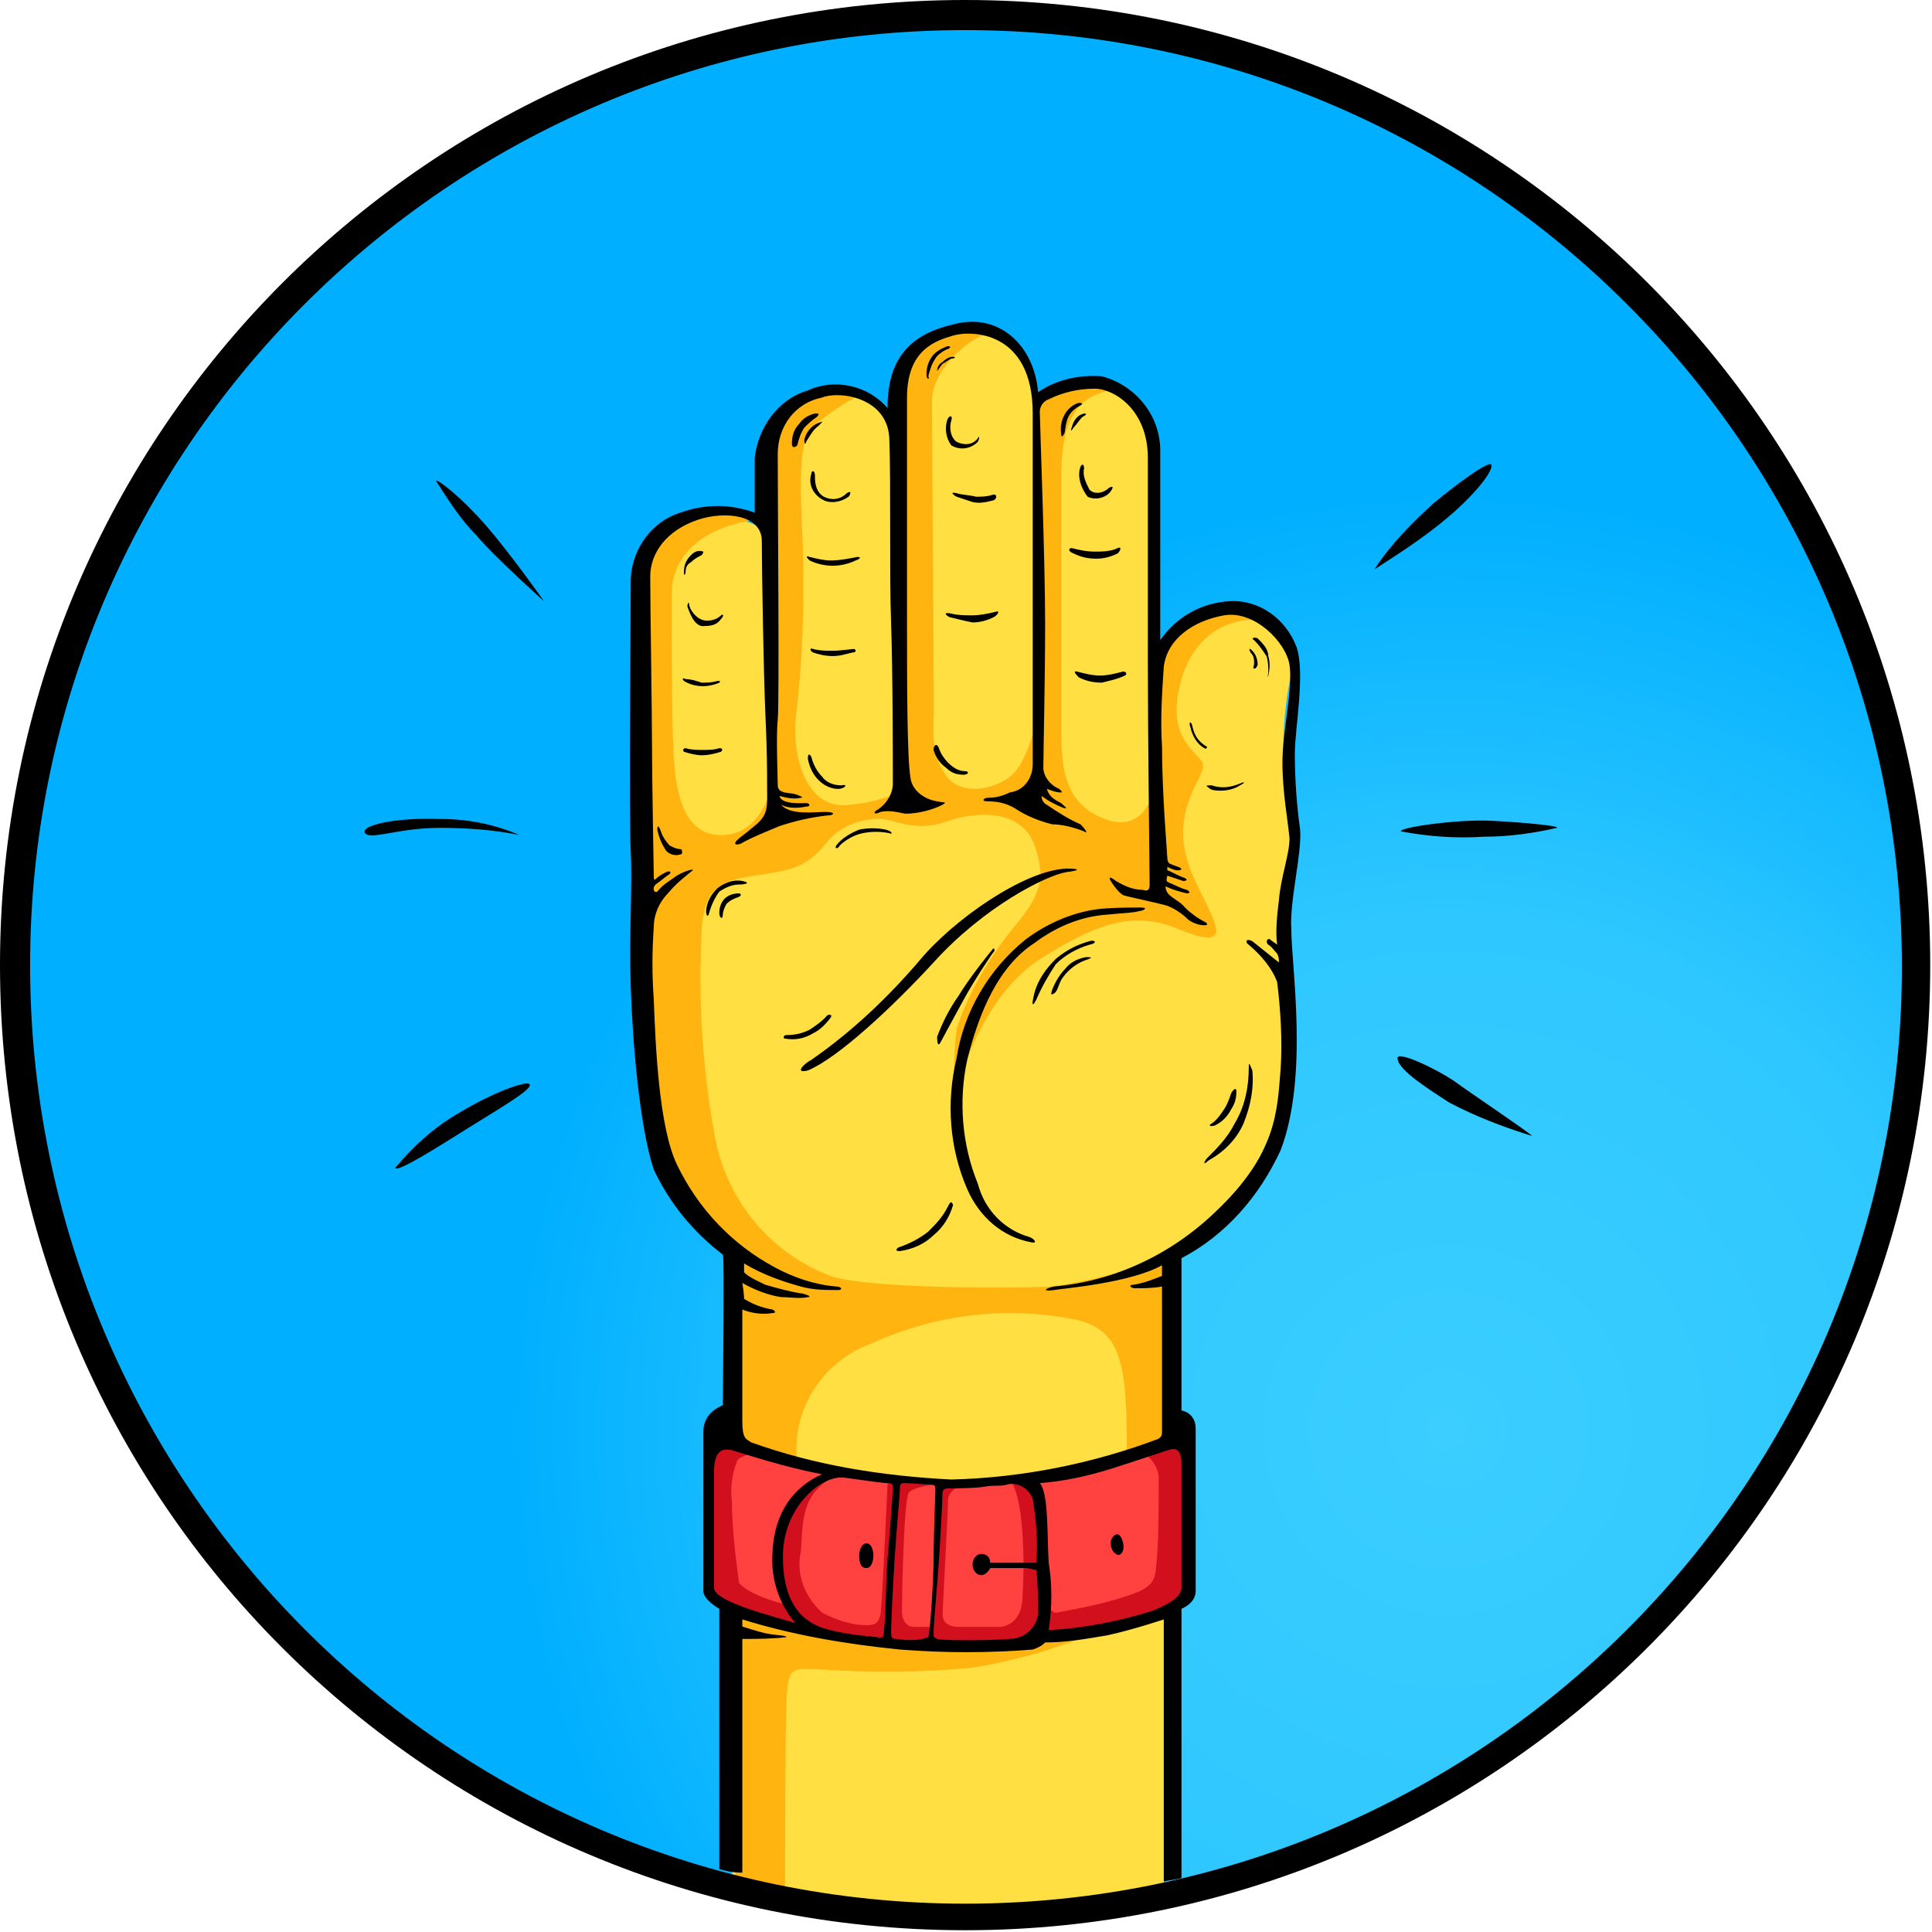 <svg xmlns="http://www.w3.org/2000/svg" xmlns:xlink="http://www.w3.org/1999/xlink" id="Layer_1" x="0px" y="0px" viewBox="0 0 109.1 109.1" style="enable-background:new 0 0 109.1 109.1;" xml:space="preserve"> <style type="text/css"> .st0{clip-path:url(#SVGID_00000121273511184672982970000017073036363684516787_);} .st1{fill:#FF1C55;} .st2{fill:url(#Ellipse_1_00000010271695121008513110000010592001636284597137_);} .st3{fill-rule:evenodd;clip-rule:evenodd;fill:#FFDF42;} .st4{fill-rule:evenodd;clip-rule:evenodd;fill:#FFB40F;} .st5{fill-rule:evenodd;clip-rule:evenodd;fill:#FF4140;} .st6{fill-rule:evenodd;clip-rule:evenodd;fill:#D20F1D;} .st7{fill-rule:evenodd;clip-rule:evenodd;} </style> <g id="freeLivesLogo" transform="translate(-1619.191 -169.903)"> <g id="colours" transform="translate(1620.23 170.856)"> <g id="Group_2" transform="translate(0 0)"> <radialGradient id="Ellipse_1_00000099640066331260927850000011464122372321632416_" cx="-1157.968" cy="629.23" r="0.5" gradientTransform="matrix(107.194 0 0 -107.194 124207.656 67530.109)" gradientUnits="userSpaceOnUse"> <stop offset="0" style="stop-color:#3BCEFF"></stop> <stop offset="0.55" style="stop-color:#2EC7FF"></stop> <stop offset="1" style="stop-color:#00AFFF"></stop> </radialGradient> <circle id="Ellipse_1" style="fill:url(#Ellipse_1_00000099640066331260927850000011464122372321632416_);" cx="53.6" cy="53.6" r="53.6"></circle> </g> <g id="Group_3" transform="translate(35.008 17.611)"> <path id="Path_2" class="st3" d="M5.3,88.3v-36c-2.6-2.2-4.2-5.3-4.6-8.7C0.2,38.2,0,25.6,0,25.6s-0.1-9.2,0.1-11.5 c0.1-2,1.8-3.6,3.8-3.6c1.1,0,2.2,0.3,3.2,0.8c0,0-0.5-4.5,0.4-5.8s3.1-2.5,4.9-1.7c0.9,0.3,1.7,1,2.1,1.9c0,0-0.4-3.4,1-4.5 c1.7-1.4,3.7-1.6,5.3-0.4c1.4,1.1,1.6,3.6,1.6,3.6c0.7-0.9,1.8-1.4,2.9-1.4c2.2,0.2,3.9,2.1,3.7,4.3c0,0,0,0,0,0v11.1 c0.8-1.1,1.9-2.1,3.1-2.7c2-0.6,4.1,0.6,4.6,2.6c0.1,0.5,0.2,1,0.1,1.5c-0.5,2.6-0.5,5.3-0.1,7.9c0.4,1.8-0.6,4.6-0.5,6.4 s0.7,8.1,0,10s-2.1,5.8-5.2,7.5s-1.3,0.8-1.3,0.8v35.9c0,0-4,1.4-12.7,1.4S5.3,88.3,5.3,88.3"></path> </g> <g id="Group_4" transform="translate(35.092 17.807)"> <path id="Path_3" class="st4" d="M8.2,88.1c0,0,0-9.6,0.1-11.2s0.5-1.4,1.6-1.4c3,0.2,6,0.2,9-0.1c2.3-0.4,4.5-1,6.6-1.9 c0,0-4.2-0.3-10.7-1c-3.1-0.4-6.3-0.6-9.4-0.5v15.7L8.2,88.1z M29.9,62.4V52.2c-2.2,0.8-4.5,1.4-6.8,1.7 c-2.4,0.1-10.3,0.1-12.3-0.6c-3.5-1.3-6-4.4-6.6-8.1c-0.7-3.8-0.9-7.7-0.7-11.6c0.2-2.1,0.9-2.6,2.9-2.9s2.9-0.4,4-1.7 c0.8-1.1,2.1-1.6,3.4-1.5c1,0.2,2,0.7,3.6,0.1c1.8-0.6,4.2-0.6,4.9,1.4c0.6,1.8,0.4,2.7-1.1,4.5c-1.4,1.7-2.6,3.7-3.3,5.8 c-0.2,1.5-0.2,2.9,0,4.4l0.6-2.7c0,0,1.3-3.8,4.1-5.6c3-1.9,5.2-2.8,7.8-1.7c2.9,1.2,2.2-0.1,1.7-1.2s-1.6-2.8-1.4-4.7 s1.2-2.8,1.1-3.4s-1.9-1.2-1.4-4c0.6-3.4,3-4.5,5.3-4.1c-1.2-0.6-3.4-2.1-6.4,1.7c0,3.4-0.2,7.4-0.2,7.4s-0.3,3-2.8,2.1 c-2.5-0.9-2.5-3.2-2.5-5.4s0-10.7,0-13.9c0-3.8,1.2-4.8,3.4-5c-1.7-0.6-4.6-0.2-4.6,0.5v17.2c0,0-0.5,3.3-1.7,4.2s-3,1-3.7-0.2 c-0.8-1.3-0.6-2.4-0.6-3.9s-0.1-15-0.1-17.1s2.8-4.2,3.9-3.9c-1.9-0.3-5.9-1-5.9,4.4s0.3,21.5,0.3,21.5c-1,0.5-2,0.7-3.1,0.8 c-2.2,0.2-3.1-2.5-2.9-4.9c0.4-3.2,0.5-6.5,0.4-9.8C9,7.8,9,6,9.9,5.2c0.8-0.6,1.6-1.2,2.6-1.7C10.6,3.3,7,3.5,7,7.8 s0.4,17.9,0.4,17.9s-0.5,2.7-2.8,2.7s-2.6-2.8-2.7-4.7s-0.1-6.8-0.1-8.9c0-2.5,2.2-3.9,4.8-4.2C4.1,9.6,0,10.4,0,14.7 s0,21.1,0.2,24.2s0.2,7.8,1.9,9.9c0.9,1.2,2,2.3,3.1,3.3v10.6l3.7,1.2c-0.4-3,1.4-5.8,4.2-6.8c3.5-1.6,7.4-2.1,11.2-1.4 c3,0.5,3.2,2.6,3.2,7.7C28.2,63.1,29.1,62.8,29.9,62.4L29.9,62.4z"></path> </g> <g id="Group_5" transform="translate(38.951 80.337)"> <path id="Path_4" class="st5" d="M0.5,9.2C0.1,8.9,0,8.4,0,7.4s-0.2-7,0.3-7.2s1.6,0.4,2.4,0.6c3.4,0.9,7,1.4,10.5,1.6 c4.2-0.2,8.4-0.9,12.5-2.2C26.7-0.3,27,0.3,27,1s0,6.7,0,7.3s-0.3,1.1-1.6,1.5s-7,1.4-7,1.4l-0.9,0.4c0,0-4.3,0.1-6.7,0 c-2.4-0.1-4.9-0.5-7.2-1.1C2.6,10.2,1.5,9.8,0.5,9.2z"></path> </g> <g id="Group_6" transform="translate(38.893 80.119)"> <path id="Path_5" class="st6" d="M3,0.9c0,0-1.1,0.2-1.3,0.5C1.4,2.2,1.3,2.9,1.4,3.7c0,1.5,0.2,3.1,0.4,4.6 c0.4,0.6,2.3,1.2,2.6,1.2s-0.3-1-0.3-1S3.6,5.3,4.6,4.2C5.3,3.5,6.1,2.9,7,2.4c-1.6,1-1.6,2.2-1.7,4.1C5,7.8,5.5,9.1,6.5,10 c0.8,0.4,1.6,0.7,2.5,0.7c0.5,0,0.7-0.1,0.8-0.7c0.1-0.8,0.4-7.5,0.4-7.5l2.4,0.3c0,0-0.9,0.1-1.2,0.4S11,9.2,11,9.9 c0,0.6,0.3,0.9,0.7,0.9c0.3,0,0.7,0,1,0l0.4-8.1l1.5,0.1c0,0-1,0.1-1,0.9s-0.3,5.9-0.3,6.4s0.4,0.7,0.9,0.7c0.8,0,1.6,0,2.4,0 c0.5-0.1,1.1-0.4,1.2-1.5c0.1-1.6,0.1-3.3-0.1-4.9c-0.1-0.6-0.2-1.2-0.5-1.8l1.3-0.2l0.3,1.3l0.5,6c0,0,0.2,0.3,0.4,0.3 c1.6-0.3,3.2-0.6,4.7-1.2c1-0.5,0.9-0.9,1-1.9s0.1-3.6,0.1-4.5c0-0.5-0.3-1-0.7-1.3L27,0v9c-2.3,1.4-4.9,2.2-7.6,2.3 c-0.7,0.1-1.4,0.3-2.1,0.6c0,0-8.3,0.4-12.3-0.9S0,9.3,0,8.8S-0.1,1,0.3,0.7S3,0.9,3,0.9z"></path> </g> </g> <g id="lines" transform="translate(1619.191 169.903)"> <g id="Group_7" transform="translate(20.619 18.149)"> <path id="Path_6" class="st7" d="M20,87.4V72.7c0,0-0.9-0.5-0.9-1v-9c0-0.7,0.4-1.2,1.1-1.5c0-0.7,0.1-8.5,0-8.5 c-1.7-1.3-3-2.9-3.9-4.8c-0.8-2.4-1.2-7.2-1.3-10.3s0.1-5.8,0-7.6S15,16.3,15,14.5c0.1-1.7,1.2-3.2,2.8-3.7 c1.4-0.5,2.8-0.5,4.2,0c0-1.9,0-2.1,0-3.1C22.2,6,23.3,4.4,25,3.9c1.5-0.7,3.4-0.3,4.5,1c0-2,0.6-4,3.6-4.7 C35.8-0.6,37.8,1.4,38,4c1-0.7,2.3-1,3.6-0.9c1.9,0.5,3.3,2.2,3.3,4.2V18c0.9-1.3,2.3-2.1,3.9-2.2c1.7-0.1,3.2,1,3.8,2.6 c0.5,1.5-0.1,4.6-0.1,6c0,1.4,0.1,2.9,0.3,4.3c0.1,1.4-0.6,4-0.5,5.6c0,2.1,1,8.3-0.6,12.5c-1.2,2.6-3.1,4.8-5.6,6.1v8.6 c0.5,0.1,0.8,0.5,0.8,1v9.2c0,0.7-0.8,1-0.8,1v15.2c-0.3,0.1-0.6,0.1-1,0.2V73.3c0,0-1.8,0.6-3.2,0.9c-1.2,0.2-2.3,0.4-3.5,0.4 c-0.2,0.2-0.4,0.3-0.7,0.4c-2.5,0.2-5,0.2-7.5,0c-3-0.3-6-0.8-8.9-1.7c0,0.2,0,0.4,0,0.4s0.9,0.3,1.4,0.4s1.1,0.1,1.1,0.2 c-0.8,0.1-1.6,0.1-2.5,0.1v13.2l0,0C20.7,87.6,20.4,87.5,20,87.4L20,87.4z M32.6,66.2c0-0.2,0.1-0.3,0.3-0.3c0.2,0,1.6,0,2.1-0.1 s0.8,0,1.2-0.1c0.6-0.2,1.3,0.2,1.5,0.8c0,0,0,0,0,0c0.2,1.2,0.3,2.4,0.2,3.6c-0.8,0-2.3,0-2.6,0c0-0.3-0.2-0.5-0.5-0.5 c-0.3,0-0.5,0.3-0.5,0.6c0,0.3,0.2,0.6,0.5,0.6c0.2,0,0.4-0.2,0.5-0.4c0.4,0,1.6,0,2,0c0.2,0,0.4,0.1,0.6,0.1 c0.1,0.8,0.1,1.7,0.1,2.5c-0.1,0.8-0.8,1.4-1.6,1.4c-1.1,0.1-3.9,0.1-4.1,0s-0.2-0.1-0.2-0.3c0-0.6,0.2-2.6,0.3-4.1 S32.6,66.6,32.6,66.2L32.6,66.2z M30,74.4c-0.2,0-0.3,0-0.3-0.4s0.1-2.5,0.2-4.1s0.3-3.7,0.3-4s0.1-0.3,0.3-0.3 c0.3,0,1.3,0.1,1.5,0.1s0.2,0.1,0.2,0.3s-0.1,2.7-0.1,3.9s-0.2,4.2-0.3,4.4C31.3,74.5,30.7,74.5,30,74.4L30,74.4z M28.9,74.3 c-1-0.1-2-0.2-3-0.5c-0.9-0.3-2.4-1.1-2.3-4.3c0.1-2.6,2.2-4.4,3.5-4.2c1.5,0.2,2.1,0.3,2.4,0.3s0.3,0.1,0.3,0.3s-0.2,2.9-0.3,4 s-0.1,3.4-0.2,3.9C29.3,74.2,29.3,74.4,28.9,74.3L28.9,74.3z M38.6,73.9c0.2-1.3,0.2-2.6,0-3.8c-0.1-1.7,0-3.9-0.5-4.5 c1.4-0.1,2.7-0.4,4-0.8c1.6-0.5,3-1,3.4-1.1s0.6,0.2,0.6,0.8v7c0,0.6-0.9,1-1.6,1.3C42.6,73.4,40.6,73.8,38.6,73.9L38.6,73.9z M24.3,73.5c-2.9-0.8-4.6-1.4-4.6-2V65c0-1.4,0.6-1.4,1.2-1.2c1.6,0.5,3.3,1,4.9,1.3c-0.9,0.4-2.7,1.5-2.8,4.5 C22.9,71,23.4,72.5,24.3,73.5L24.3,73.5z M27.9,69.7c0-0.4,0.2-0.7,0.4-0.7c0.3,0,0.4,0.4,0.4,0.7s-0.1,0.7-0.4,0.7 S27.9,70.1,27.9,69.7L27.9,69.7z M42.4,68.5c0.3-0.1,0.5,0.6,0.4,0.9s-0.3,0.3-0.4,0.2c-0.2-0.1-0.3-0.4-0.3-0.6 C42.1,68.8,42.2,68.6,42.4,68.5L42.4,68.5z M21.8,63.3c-0.3-0.2-0.5-0.2-0.5-1.2s0-2.6,0-3.5s0-2.2,0-2.8 c0.5,0.2,1.1,0.3,1.7,0.2c0.2,0,0.2-0.1,0-0.2c-0.6-0.1-1.1-0.3-1.6-0.6c0-0.3-0.1-0.9-0.1-0.9c0.7,0.4,1.5,0.7,2.2,0.8 c0.5,0,1,0.1,1.5,0c0.2,0,0.1-0.1-0.3-0.2c-0.7-0.1-1.4-0.3-2.1-0.5c-0.4-0.2-0.9-0.4-1.2-0.7c0-0.2,0-0.3,0-0.5 c1,0.6,2.1,1,3.2,1.3c0.7,0.2,1.4,0.2,2.1,0.2c0.3,0,0.2-0.2-0.1-0.2c-1.2-0.1-2.4-0.5-3.5-1.1c-2.4-1.3-4.3-3.3-5.5-5.8 c-1-2.1-1.2-6.6-1.3-9.3c-0.1-1.4-0.1-2.7,0-4.1c0-0.7,0.3-1.4,0.8-1.9c0.4-0.5,0.9-0.9,1.4-1.3c0.1-0.1-0.4,0-0.9,0.3 c-0.4,0.3-0.8,0.5-1.1,0.9c-0.2,0.1-0.3-0.2-0.1-0.4c0.3-0.2,0.5-0.4,0.8-0.6c0.1-0.1,0-0.2-0.2-0.1c-0.2,0.1-0.4,0.2-0.6,0.4 c-0.1,0.1-0.1-0.1-0.1-0.2c0-0.2-0.1-5.5-0.1-7.3s-0.1-8-0.1-9.6c0-1.3,0.9-2.6,2.7-3.2c1.5-0.5,3.6-0.3,3.6,1.2 c0,1.4,0.1,7.5,0.2,9.7s0.1,3.2,0.1,4.2s0.1,1.5-0.6,2.1s-0.9,0.7-1.1,0.9s-0.1,0.3,0.2,0.2c0.7-0.4,1.5-0.7,2.2-1 c0.9-0.3,1.8-0.5,2.7-0.6c0.4,0,0.5-0.2-0.1-0.2s-2,0.2-2.5-0.4c0.4,0.2,0.9,0.2,1.4,0.1c0.3,0,0.2-0.2,0-0.2s-1.4,0.1-1.5-0.4 c0.4,0.1,0.8,0.2,1.2,0.1c0.2,0,0-0.1-0.3-0.2s-1,0-1-0.5s-0.1-2.8,0-3.7s0-12.1,0-15c0-1.6,1-2.9,2.5-3.2c1-0.4,3.7,0,3.8,2.3 c0.1,2.4,0,7.7,0.1,10.4s0.1,8.1,0.1,9.1c0,0.6-0.4,1.2-0.9,1.5c-0.2,0.1-0.2,0.3,0.2,0.1c0.5-0.1,0.9,0,1.4,0.1 c0.7,0,1.5-0.2,2.1-0.5c0.3-0.2,0.1-0.1-0.3-0.2c-0.7-0.1-1.4-0.6-1.5-1.3c-0.2-1.1-0.2-5.5-0.2-9s0-9.5,0-12.5 c0-2.7,1.6-3.2,2.6-3.5s4.5-0.3,4.5,4.4s0,8.9,0,11.8s0,6.9,0,8c0,0.8-0.5,1.5-1.3,1.6c-0.4,0.2-0.8,0.3-1.2,0.3 c-0.3,0-0.4,0.2-0.1,0.2c0.6,0,1.1,0.1,1.6,0.4c0.6,0.4,1.3,0.7,2.1,0.9c0.6,0,1.3,0.2,1.8,0.4c0.3,0.2,0-0.2-0.2-0.4 c-0.7-0.3-1.3-0.7-1.9-1.1c-0.2-0.1-0.3-0.3-0.3-0.5c0.4,0.3,0.8,0.5,1.3,0.7c0.2,0,0-0.1-0.2-0.3c-0.4-0.2-0.7-0.4-0.8-0.8 c0.3,0.1,0.5,0.2,0.8,0.2c0.1,0,0-0.1-0.1-0.2c-0.5-0.2-0.9-0.7-0.9-1.2c0-1.1,0.1-4.7,0.1-8.2S38.1,5.7,38.1,5.1 c0-0.3,0.2-0.6,0.5-0.7c0.8-0.4,1.7-0.6,2.6-0.6c1.1,0,3,1.2,3,3.9c0,2.6,0,8.1,0,11.7s0.1,12.1,0.1,12.4s-0.1,0.4-0.4,0.3 c-0.5,0-1-0.2-1.5-0.5c-0.4-0.3-0.4-0.2-0.3,0c0.2,0.3,0.4,0.6,0.7,0.8c0.3,0.1,1.8,0.4,2.5,0.6c0.5,0.2,0.9,0.5,1.2,0.8 c0.3,0.2,0.6,0.3,0.9,0.3c0.2,0,0.2-0.1,0-0.2c-0.4-0.2-0.8-0.5-1.1-0.8c-0.4-0.5-1.1-0.6-1.1-1.2c0.4,0.2,0.8,0.3,1.2,0.4 c0.2,0,0.2-0.1,0-0.2c-0.4-0.1-0.7-0.3-1-0.4c-0.1-0.1-0.2,0-0.1-0.4c0.3,0.1,0.6,0.2,0.9,0.3c0.2,0,0.3-0.1,0-0.2 S45.4,31,45.3,31c0-0.1,0-0.1,0-0.2c0.2,0.1,0.4,0.2,0.6,0.2c0.2,0,0.3-0.1,0-0.2s-0.5-0.2-0.5-0.2s-0.1-0.1-0.1-0.3 s-0.3-3.6-0.3-6.3c-0.1-1.5,0-3,0.1-4.5c0.2-1.6,1.7-2.6,3.4-2.9s3.5,1.5,3.7,2.8s-0.4,3.8-0.4,5.5s0.3,3.2,0.4,4.3 c0,0.9-0.5,2.2-0.6,3.5c-0.1,0.8-0.2,1.7-0.1,2.5c-0.1-0.1-0.3-0.2-0.4-0.3c-0.1-0.1-0.3,0.1-0.1,0.3c0.2,0.1,0.3,0.3,0.5,0.5 c0.1,0.2,0.1,0.3,0.1,0.5c-0.5-0.4-1-0.8-1.5-1.2c-0.4-0.2-0.4,0.1-0.2,0.2c0.7,0.6,1.3,1.3,1.6,2.1c0.2,1.6,0.3,3.3,0.2,4.9 c-0.2,2.4-0.2,4.8-3.7,8.1c-2.5,2.4-5.7,3.9-9.1,4.2c-0.5,0.1-0.7,0.3,0,0.2c0.6-0.1,4.3-0.4,6.1-1.4c0,0.3,0,0.4,0,0.6 c-0.5,0.2-1,0.4-1.6,0.5c-0.2,0-0.3,0.1,0,0.2c0.5,0,1.1,0,1.6-0.1c0,0.4,0,7.9,0,8.2s-0.1,0.3-0.2,0.4 c-3.7,1.4-7.7,2.2-11.7,2.3C29.2,65.2,25.4,64.6,21.8,63.3L21.8,63.3z M30.1,52.3c0.6-0.2,1.2-0.5,1.7-0.9 c0.4-0.4,0.8-0.8,1.1-1.4c0.1-0.2,0.2-0.4,0.3-0.1c-0.2,0.7-0.6,1.3-1.1,1.7c-0.5,0.5-1.2,0.8-1.9,0.9 C29.9,52.5,30,52.4,30.1,52.3L30.1,52.3z M37.6,52c0.4,0.1,0.2-0.2-0.1-0.3c-1.4-0.4-2.5-1.5-2.9-3c-0.9-2.2-1.1-4.7-0.6-7 c0.7-2.8,1.8-5.3,3.8-6.6c1.2-0.9,2.6-1.5,4.1-1.6c1-0.1,1.5-0.1,1.8-0.2c0.2,0,0.6-0.2,0.1-0.2c-0.8,0-1.7,0-2.5,0.1 c-1.4,0.2-2.8,0.8-4,1.7c-2.1,1.7-3.5,4.1-3.9,6.7c-0.6,2.5-0.4,5.1,0.6,7.4C34.7,50.6,36,51.7,37.6,52L37.6,52z M1.7,47.8 c1-1.2,2.2-2.3,3.6-3.1c1.8-1.1,3.9-1.9,4-1.6s-1.8,1.4-3.4,2.4S1.8,48.1,1.7,47.8L1.7,47.8z M47.5,47.3c0.6-0.6,1.2-1.2,1.6-2 c0.6-1,0.8-2.1,0.8-3.2c0-0.4,0.1,0,0.2,0.2c0.1,1-0.1,2-0.5,3c-0.4,0.9-1.1,1.6-2,2.1C47.4,47.6,47.3,47.6,47.5,47.3L47.5,47.3z M65.9,46c-0.3-0.3-3.3-2.3-4.4-3.1c-1.2-0.8-3.2-1.7-3.2-1.3c0,0.7,2,1.9,2.9,2.5C62.7,44.9,64.3,45.5,65.9,46L65.9,46z M47.8,45.3c0.3-0.2,0.5-0.5,0.7-0.8c0.2-0.3,0.3-0.6,0.4-0.9c0.1-0.2,0.3-0.4,0.3-0.1c0,0.4-0.1,0.7-0.3,1 c-0.2,0.4-0.5,0.7-0.9,0.9C47.7,45.5,47.6,45.4,47.8,45.3L47.8,45.3z M25.2,41.7c2.3-1.6,4.3-3.5,6.1-5.6 c1.9-2.3,5.9-5.1,8.3-5.2c0.8,0,0.8,0.1,0,0.2c-1.2,0.2-4.7,2-7.5,5.1c-2.3,2.5-5.4,5.4-7.1,6.1C24.2,42.5,24.8,41.9,25.2,41.7 L25.2,41.7z M35.4,35.5c0.1-0.2,0.2,0,0.1,0.1s-1.1,1.6-1.7,2.7c-0.6,1.1-1.2,2.2-1.3,2.4c-0.1,0.2-0.2,0.2-0.2-0.3 c0.3-0.8,0.7-1.6,1.2-2.3C34.1,37.1,35.3,35.6,35.4,35.5L35.4,35.5z M23.8,40.3c0.5,0,0.9-0.1,1.3-0.3c0.3-0.2,0.6-0.4,0.9-0.7 c0.1-0.2,0.4-0.2,0.3,0c-0.3,0.4-0.6,0.7-1,0.9c-0.5,0.3-1,0.4-1.6,0.3C23.6,40.5,23.6,40.3,23.8,40.3L23.8,40.3z M37.9,38.3 c-0.2,0.4-0.3,0.4-0.1-0.4c0.2-0.7,0.6-1.3,1.2-1.9c0.6-0.5,1.2-0.8,1.9-1c0.3-0.1,0.5,0.1,0,0.2c-0.7,0.2-1.4,0.6-1.9,1.1 C38.6,36.9,38.2,37.6,37.9,38.3L37.9,38.3z M38.8,38c-0.2,0.1,0.2-0.9,0.7-1.4c0.3-0.4,0.7-0.6,1.2-0.7c0.3,0,0.5,0-0.1,0.2 c-0.5,0.2-1,0.6-1.3,1.1C39.1,37.6,39.1,37.9,38.8,38L38.8,38z M20,33.4c0-0.3,0.1-0.6,0.3-0.8c0.2-0.2,0.5-0.3,0.8-0.3 c0.1,0,0.2,0.1,0,0.2c-0.3,0.1-0.5,0.2-0.7,0.4c-0.1,0.2-0.2,0.4-0.2,0.6C20.2,33.8,20,33.7,20,33.4L20,33.4z M19.4,33.5 c-0.1,0.2-0.2-0.1-0.1-0.5c0.1-0.4,0.3-0.7,0.6-1c0.4-0.3,0.9-0.5,1.4-0.4c0.5,0.1,0.2,0.2-0.2,0.2c-0.4,0-0.8,0.2-1.1,0.4 C19.7,32.6,19.5,33.1,19.4,33.5L19.4,33.5z M16.5,28.7c0-0.3,0.1-0.2,0.2,0.1c0.1,0.3,0.3,0.6,0.5,0.8c0.2,0.1,0.4,0.2,0.6,0.2 c0.1,0,0.1,0.1,0.1,0.2c0,0.1-0.1,0.1-0.1,0.1c-0.3,0.1-0.6,0-0.8-0.2C16.8,29.6,16.6,29.2,16.5,28.7L16.5,28.7z M26.6,29.6 c-0.1,0.2,0.1,0.2,0.2,0c0.3-0.3,0.8-0.6,1.3-0.7c0.5-0.1,1-0.1,1.5,0c0.2,0.1,0.2-0.1-0.2-0.2c-0.5-0.1-1-0.1-1.5,0 C27.4,28.9,26.9,29.2,26.6,29.6L26.6,29.6z M58.5,28.8c-0.2-0.2,3.1-0.7,5.1-0.6s3.9,0.3,3.7,0.4c-1.3,0.3-2.7,0.5-4.1,0.5 C61.6,29.2,60.1,29.1,58.5,28.8L58.5,28.8z M8.7,29c-1.4-0.6-2.9-0.9-4.4-0.9C1.5,28-0.3,28.5,0,28.9c0.3,0.4,1.9-0.3,4.2-0.3 C5.7,28.6,7.2,28.7,8.7,29L8.7,29z M49.4,26.1c0.2-0.1,0.4-0.1,0,0.1c-0.3,0.2-0.7,0.3-1.1,0.3c-0.5,0-0.6-0.1-0.7-0.2 c-0.2-0.1,0-0.1,0.2-0.1C48.4,26.4,48.9,26.3,49.4,26.1L49.4,26.1z M25.2,24.6c0.1,0.4,0.3,0.8,0.6,1.1c0.2,0.3,0.6,0.5,1.1,0.5 c0.4-0.1,0.2,0.2-0.2,0.2c-0.4,0-0.8-0.2-1.1-0.5c-0.3-0.3-0.5-0.7-0.6-1.2C25,24.4,25.1,24.4,25.2,24.6L25.2,24.6z M32.1,24.2 c0-0.3,0.2-0.4,0.3-0.1c0.1,0.3,0.3,0.6,0.5,0.8c0.3,0.3,0.6,0.5,1,0.5c0.2,0,0.2,0.2-0.1,0.2c-0.4,0-0.7-0.1-1-0.4 C32.5,25,32.2,24.6,32.1,24.2L32.1,24.2z M18.1,24.1c-0.1,0-0.2,0.1-0.1,0.2c0.3,0.1,0.7,0.2,1,0.2c0.4,0,0.8-0.1,1.1-0.2 c0.1-0.1,0.1-0.2-0.1-0.2c-0.3,0.1-0.6,0.1-1,0.1C18.8,24.2,18.4,24.2,18.1,24.1L18.1,24.1z M46.7,22.8c0.1,0.5,0.3,0.9,0.8,1.2 c0.1,0,0,0.2-0.1,0.1c-0.4-0.2-0.7-0.7-0.8-1.2C46.5,22.7,46.6,22.5,46.7,22.8L46.7,22.8z M18.1,20.2c-0.2-0.1-0.2,0-0.1,0.1 c0.3,0.2,0.7,0.3,1.1,0.3c0.3,0,0.7-0.1,0.9-0.2c0.1-0.1,0-0.1-0.1-0.1c-0.3,0.1-0.6,0.1-0.9,0.1C18.7,20.3,18.4,20.2,18.1,20.2 L18.1,20.2z M40.3,19.8c0.4,0.1,0.8,0.2,1.2,0.2c0.4,0,0.8-0.1,1.2-0.2c0.2-0.1,0.4,0.1,0.2,0.2c-0.4,0.2-0.9,0.3-1.3,0.4 c-0.5,0-0.9-0.1-1.3-0.3C40,19.8,40,19.7,40.3,19.8L40.3,19.8z M50.2,18c-0.2-0.1,0-0.2,0.2-0.1c0.3,0.3,0.6,0.6,0.6,1 c0.1,0.3,0.1,0.7,0,1.1C50.9,20.2,51,20,51,19.8c0-0.3,0-0.6-0.1-0.9C50.7,18.6,50.5,18.3,50.2,18L50.2,18z M50,18.7 c-0.1-0.2-0.1-0.3,0.1-0.1c0.2,0.2,0.3,0.5,0.3,0.8c-0.1,0.2-0.1,0.2-0.2,0.2s0-0.1,0-0.3C50.2,19.1,50.2,18.9,50,18.7L50,18.7z M25.3,18.5c0.4,0.1,0.7,0.1,1.1,0.1c0.4,0,1.1-0.1,1.2-0.1s0.2,0.2-0.1,0.2c-0.4,0.1-0.7,0.2-1.1,0.2c-0.4,0-0.8-0.1-1.1-0.2 C25.1,18.6,25.1,18.4,25.3,18.5L25.3,18.5z M18.2,16.1c0-0.2,0.1-0.3,0.1-0.1s0.4,0.9,1,0.9c0.3,0,0.6-0.1,0.8-0.3 c0.1-0.1,0.2,0,0,0.2c-0.2,0.3-0.5,0.4-0.9,0.4C18.7,17.3,18.4,16.7,18.2,16.1L18.2,16.1z M33,16.7c-0.2-0.1-0.4-0.3,0.1-0.2 c0.4,0.1,0.8,0.1,1.2,0.1c0.4,0,0.9-0.1,1.3-0.2c0.3-0.1,0.1,0.2-0.1,0.3c-0.4,0.2-0.8,0.3-1.2,0.3C33.8,16.9,33.4,16.8,33,16.7 L33,16.7z M10.1,15.8c0,0-1.9-2.7-3.3-4.3S4.1,8.9,4,9c0.7,1.1,1.4,2.2,2.3,3.1C7.3,13.3,10.1,15.8,10.1,15.8L10.1,15.8z M18.1,14.1c0,0.2-0.1,0.3-0.1,0.1c0-0.4,0.1-0.7,0.4-1c0.2-0.2,0.4-0.3,0.7-0.2c0,0,0,0.1-0.1,0.2c-0.2,0.1-0.4,0.2-0.6,0.4 C18.2,13.7,18.1,13.9,18.1,14.1L18.1,14.1z M57,14c0.9-1.4,2.1-2.6,3.3-3.7c1.2-1,3.2-2.5,3.3-2.2c0.1,0.5-1.4,2.1-2.5,3 C59.8,12.2,58.4,13.1,57,14L57,14z M25.1,13.3c0.4,0.1,0.8,0.2,1.2,0.2c0.5,0,1-0.1,1.5-0.2c0.2,0,0.2,0.1-0.1,0.2 c-0.4,0.2-0.9,0.3-1.3,0.3c-0.4,0-0.9-0.1-1.3-0.3C25,13.4,24.8,13.2,25.1,13.3L25.1,13.3z M39.9,12.8c0.4,0.1,0.8,0.2,1.3,0.2 c0.4,0,0.9,0,1.3-0.2c0.2-0.1,0.2,0.1,0,0.3c-0.4,0.2-0.8,0.3-1.2,0.3c-0.5,0-0.9-0.1-1.3-0.3C39.7,13,39.7,12.8,39.9,12.8 L39.9,12.8z M25.2,8.6c0-0.2,0.2-0.2,0.2,0.1s0,0.9,0.5,1.2c0.4,0.2,0.9,0.2,1.3-0.2c0.3-0.2,0.2,0.1,0.1,0.2 c-0.4,0.3-1,0.4-1.4,0.2C25.3,9.8,25,9.2,25.2,8.6L25.2,8.6z M33.4,9.9c-0.2-0.1-0.4-0.3,0-0.2c0.3,0.1,0.7,0.1,1.1,0.2 c0.3,0,0.6,0,0.9-0.1c0.3-0.1,0.3,0.2,0.1,0.3c-0.4,0.1-0.8,0.2-1.2,0.1C34,10.1,33.7,10,33.4,9.9L33.4,9.9z M40.4,8.2 c0.1-0.2,0.2-0.1,0.2,0.1c-0.1,0.4,0.1,0.8,0.3,1.2c0.3,0.3,0.8,0.2,1.1-0.1c0.2-0.1,0.3-0.1,0.1,0.2c-0.3,0.4-0.9,0.5-1.3,0.3 C40.4,9.4,40.2,8.7,40.4,8.2L40.4,8.2z M32.9,5.5c0.1-0.2,0.3-0.2,0.2,0.1C33,5.9,33,6.5,33.4,6.8C33.8,7,34.3,7,34.6,6.6 c0.1-0.2,0.1,0,0,0.2c-0.4,0.4-1,0.5-1.5,0.2C32.8,6.6,32.7,6,32.9,5.5L32.9,5.5z M24.1,6.9c0-0.4,0.1-0.8,0.4-1.1 c0.2-0.3,0.5-0.5,0.9-0.6c0.2,0,0.3,0,0.1,0.2c-0.3,0.2-0.5,0.4-0.7,0.6c-0.2,0.3-0.3,0.6-0.4,1C24.3,7.1,24.1,7.2,24.1,6.9 L24.1,6.9z M24.8,6.7c0.1-0.5,0.5-0.9,0.9-1c0.2-0.1,0.1,0-0.1,0.2c-0.3,0.2-0.5,0.6-0.7,0.9C24.9,6.9,24.8,7,24.8,6.7L24.8,6.7z M39.3,6.3c-0.1-0.7,0.3-1.5,1-1.7c0.3,0,0.2,0.1,0,0.2c-0.7,0.4-0.7,0.9-0.8,1.5C39.4,6.5,39.3,6.6,39.3,6.3L39.3,6.3z M39.9,6 c0.1-0.4,0.3-0.7,0.7-0.8c0.2,0,0.1,0.1-0.1,0.2c-0.2,0.2-0.3,0.4-0.5,0.6C39.9,6.2,39.8,6.2,39.9,6L39.9,6z M31.7,3 c0-0.4,0.1-0.7,0.3-1c0.2-0.3,0.6-0.5,0.9-0.6c0.2,0,0.2,0.1-0.1,0.2c-0.2,0.1-0.5,0.3-0.6,0.5c-0.2,0.3-0.3,0.6-0.4,1 C31.9,3.3,31.7,3.3,31.7,3L31.7,3z M32.3,2.8c0-0.2,0.1-0.4,0.3-0.5C32.8,2.1,33,2,33.2,2c0.2,0,0.1,0.1-0.1,0.1 c-0.2,0.1-0.3,0.2-0.5,0.3c-0.1,0.1-0.2,0.3-0.3,0.4C32.3,3,32.3,3,32.3,2.8L32.3,2.8z"></path> </g> <g id="Group_8" transform="translate(0 0)"> <path id="Path_7" class="st7" d="M54.5,0c30.1,0,54.5,24.4,54.5,54.5s-24.4,54.5-54.5,54.5S0,84.7,0,54.5l0,0 C0,24.4,24.4,0,54.5,0z M54.5,1.7c29.2,0,52.9,23.7,52.9,52.9c0,29.2-23.7,52.9-52.9,52.9S1.7,83.7,1.7,54.5 C1.7,25.4,25.4,1.7,54.5,1.7L54.5,1.7z"></path> </g> </g> </g> </svg>